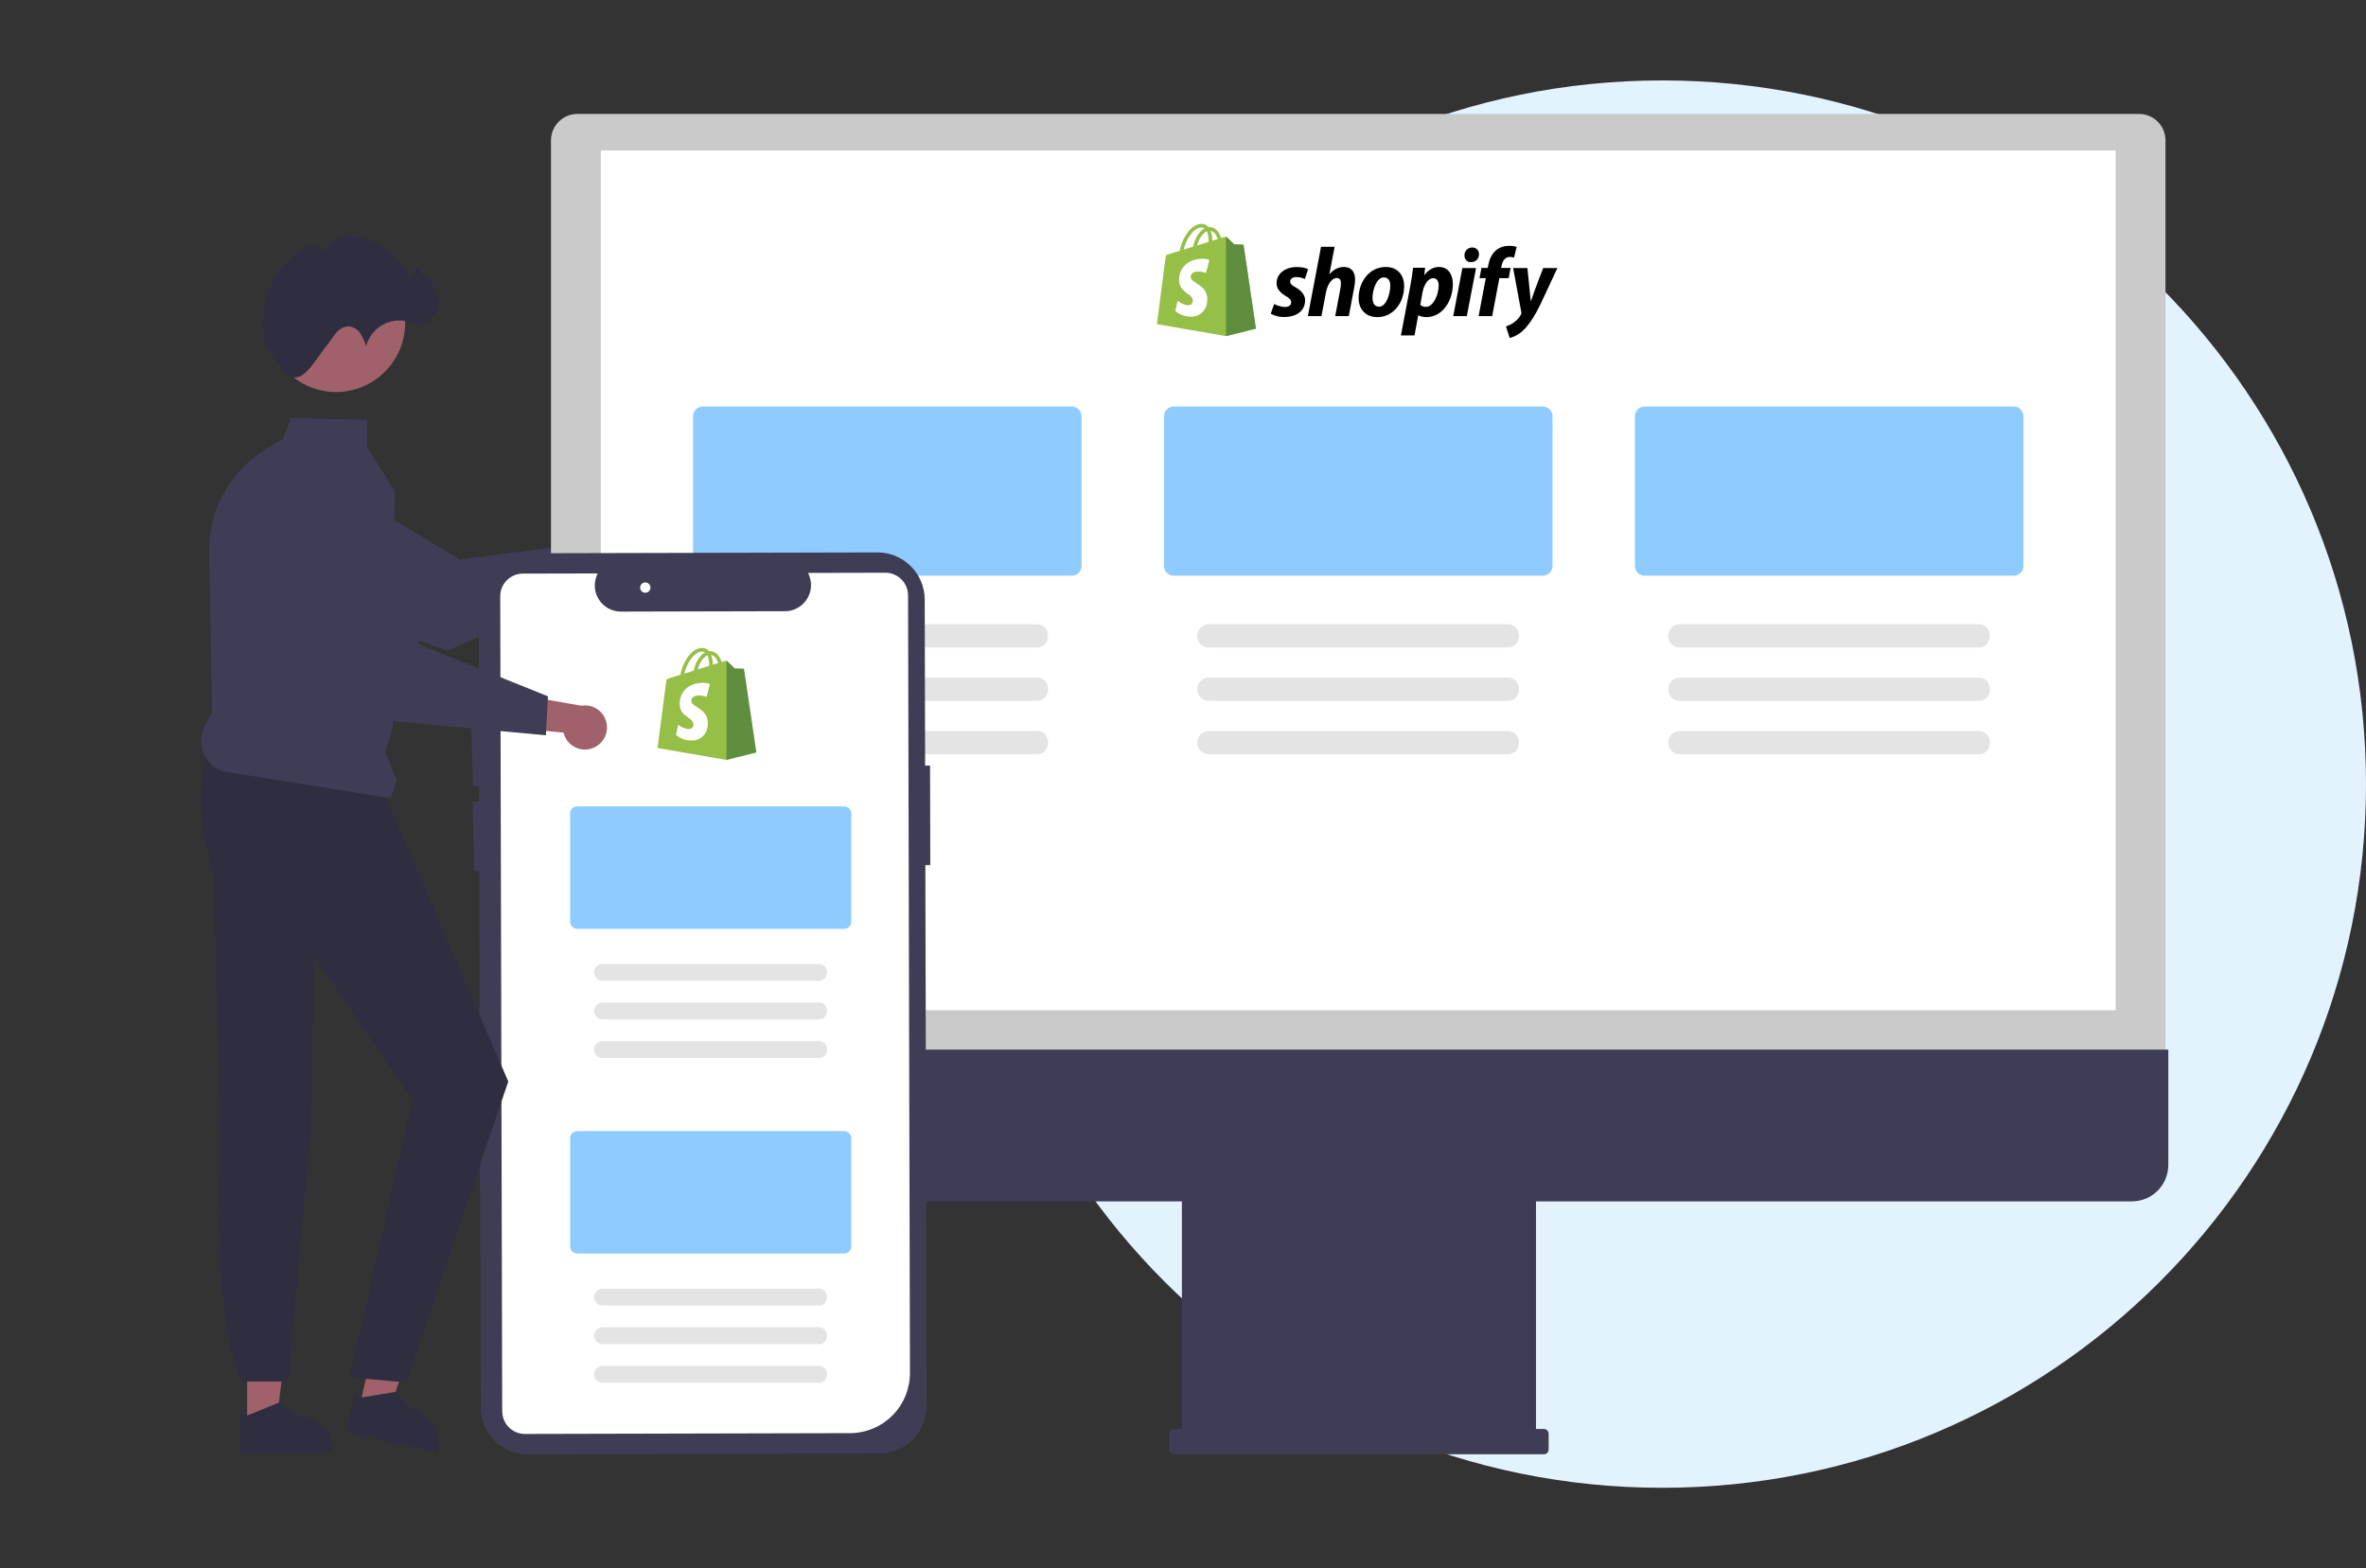<svg width="353" height="234" viewBox="0 0 353 234" fill="none" xmlns="http://www.w3.org/2000/svg">
<rect x="0" y="0" width="353" height="234" fill="#333333" stroke="none"/>
<path d="M353 117C353 174.99 305.99 222 248 222C190.01 222 143 174.99 143 117C143 59.01 190.01 12 248 12C305.99 12 353 59.01 353 117Z" fill="#E3F3FE"/>
<path d="M98.634 84.213C98.345 84.593 97.975 84.906 97.552 85.129C97.128 85.351 96.661 85.478 96.183 85.501C95.706 85.523 95.229 85.441 94.786 85.259C94.344 85.077 93.947 84.801 93.623 84.449L82.96 89.086L83.998 83.134L93.965 79.643C94.592 79.138 95.383 78.88 96.187 78.919C96.991 78.958 97.754 79.29 98.329 79.854C98.905 80.417 99.254 81.172 99.31 81.975C99.366 82.779 99.126 83.575 98.634 84.213Z" fill="#A0616A"/>
<path d="M91.519 86.071L66.753 97.103L66.7 97.084L38.472 87.025C36.37 85.927 34.767 84.066 33.992 81.823C33.217 79.581 33.328 77.128 34.303 74.965C34.843 73.77 35.63 72.703 36.613 71.834C37.596 70.966 38.751 70.315 40.003 69.925C41.255 69.535 42.576 69.414 43.878 69.571C45.18 69.728 46.434 70.159 47.557 70.836L68.563 83.49L88.933 80.85L91.519 86.071Z" fill="#3F3D56"/>
<path d="M82.206 160.396H323.086V20.941C323.085 19.896 322.669 18.894 321.93 18.156C321.192 17.417 320.19 17.001 319.145 17H86.147C85.102 17.001 84.1 17.417 83.361 18.156C82.622 18.894 82.207 19.896 82.206 20.941V160.396Z" fill="#CACACA"/>
<path d="M315.644 22.451H89.648V150.753H315.644V22.451Z" fill="white"/>
<path d="M81.996 156.623V173.831C81.996 174.545 82.136 175.251 82.409 175.91C82.682 176.57 83.082 177.168 83.587 177.673C84.091 178.177 84.69 178.578 85.349 178.851C86.008 179.124 86.715 179.264 87.428 179.264H176.335V213.226H175.154C175.061 213.226 174.97 213.245 174.884 213.28C174.798 213.316 174.721 213.367 174.655 213.433C174.59 213.499 174.538 213.576 174.502 213.662C174.467 213.748 174.448 213.839 174.448 213.932V216.294C174.448 216.387 174.467 216.479 174.502 216.564C174.538 216.65 174.59 216.728 174.655 216.793C174.721 216.859 174.798 216.911 174.884 216.946C174.97 216.982 175.061 217 175.154 217H230.347C230.439 217 230.531 216.982 230.617 216.946C230.702 216.911 230.78 216.859 230.846 216.793C230.911 216.728 230.963 216.65 230.999 216.564C231.034 216.479 231.052 216.387 231.052 216.294V213.932C231.052 213.839 231.034 213.748 230.999 213.662C230.963 213.576 230.911 213.499 230.846 213.433C230.78 213.367 230.702 213.316 230.617 213.28C230.531 213.245 230.439 213.226 230.347 213.226H229.165V179.264H318.073C318.786 179.264 319.492 179.124 320.152 178.851C320.811 178.578 321.41 178.177 321.914 177.673C322.418 177.168 322.819 176.57 323.092 175.91C323.365 175.251 323.505 174.545 323.505 173.831V156.623L81.996 156.623Z" fill="#3F3D56"/>
<path d="M159.922 85.9H104.848C104.464 85.9 104.096 85.747 103.825 85.476C103.553 85.204 103.401 84.837 103.4 84.453V62.106C103.401 61.722 103.553 61.355 103.825 61.083C104.096 60.812 104.464 60.659 104.848 60.659H159.922C160.305 60.659 160.673 60.812 160.945 61.083C161.216 61.355 161.369 61.722 161.369 62.106V84.453C161.369 84.837 161.216 85.204 160.945 85.476C160.673 85.747 160.305 85.9 159.922 85.9Z" fill="#8ECCFF"/>
<path d="M154.678 96.62H110.092C109.631 96.62 109.19 96.437 108.864 96.111C108.538 95.785 108.355 95.344 108.355 94.883C108.355 94.422 108.538 93.98 108.864 93.654C109.19 93.329 109.631 93.146 110.092 93.146H154.678C156.918 93.114 156.94 96.651 154.678 96.62Z" fill="#E4E4E4"/>
<path d="M154.678 104.582H110.092C109.631 104.582 109.19 104.399 108.864 104.073C108.538 103.747 108.355 103.305 108.355 102.845C108.355 102.384 108.538 101.942 108.864 101.616C109.19 101.291 109.631 101.108 110.092 101.108H154.678C156.918 101.076 156.94 104.613 154.678 104.582Z" fill="#E4E4E4"/>
<path d="M154.678 112.543H110.092C109.631 112.543 109.19 112.36 108.864 112.034C108.538 111.709 108.355 111.267 108.355 110.806C108.355 110.345 108.538 109.904 108.864 109.578C109.19 109.252 109.631 109.069 110.092 109.069H154.678C156.918 109.038 156.94 112.575 154.678 112.543Z" fill="#E4E4E4"/>
<path d="M230.182 85.9H175.109C174.725 85.9 174.357 85.747 174.086 85.476C173.814 85.204 173.662 84.837 173.661 84.453V62.106C173.662 61.722 173.814 61.355 174.086 61.083C174.357 60.812 174.725 60.659 175.109 60.659H230.182C230.566 60.659 230.934 60.812 231.205 61.083C231.477 61.355 231.629 61.722 231.63 62.106V84.453C231.629 84.837 231.477 85.204 231.205 85.476C230.934 85.747 230.566 85.9 230.182 85.9Z" fill="#8ECCFF"/>
<path d="M224.938 96.62H180.353C179.892 96.62 179.45 96.437 179.125 96.111C178.799 95.785 178.616 95.344 178.616 94.883C178.616 94.422 178.799 93.98 179.125 93.654C179.45 93.329 179.892 93.146 180.353 93.146H224.938C227.179 93.114 227.201 96.651 224.938 96.62Z" fill="#E4E4E4"/>
<path d="M224.938 104.582H180.353C179.892 104.582 179.45 104.399 179.125 104.073C178.799 103.747 178.616 103.305 178.616 102.845C178.616 102.384 178.799 101.942 179.125 101.616C179.45 101.291 179.892 101.108 180.353 101.108H224.938C227.179 101.076 227.201 104.613 224.938 104.582Z" fill="#E4E4E4"/>
<path d="M224.938 112.543H180.353C179.892 112.543 179.45 112.36 179.125 112.034C178.799 111.709 178.616 111.267 178.616 110.806C178.616 110.345 178.799 109.904 179.125 109.578C179.45 109.252 179.892 109.069 180.353 109.069H224.938C227.179 109.038 227.201 112.575 224.938 112.543Z" fill="#E4E4E4"/>
<path d="M300.444 85.9H245.37C244.986 85.9 244.618 85.747 244.347 85.476C244.075 85.204 243.923 84.837 243.922 84.453V62.106C243.923 61.722 244.075 61.355 244.347 61.083C244.618 60.812 244.986 60.659 245.37 60.659H300.444C300.827 60.659 301.195 60.812 301.467 61.083C301.738 61.355 301.891 61.722 301.891 62.106V84.453C301.891 84.837 301.738 85.204 301.467 85.476C301.195 85.747 300.827 85.9 300.444 85.9Z" fill="#8ECCFF"/>
<path d="M295.2 96.62H250.614C250.153 96.62 249.711 96.437 249.386 96.111C249.06 95.785 248.877 95.344 248.877 94.883C248.877 94.422 249.06 93.98 249.386 93.654C249.711 93.329 250.153 93.146 250.614 93.146H295.2C297.44 93.114 297.462 96.651 295.2 96.62Z" fill="#E4E4E4"/>
<path d="M295.2 104.582H250.614C250.154 104.581 249.713 104.398 249.388 104.072C249.062 103.746 248.88 103.305 248.88 102.845C248.88 102.385 249.062 101.943 249.388 101.617C249.713 101.292 250.154 101.108 250.614 101.108H295.2C297.44 101.076 297.462 104.613 295.2 104.582Z" fill="#E4E4E4"/>
<path d="M295.2 112.543H250.614C250.153 112.543 249.711 112.36 249.386 112.034C249.06 111.709 248.877 111.267 248.877 110.806C248.877 110.345 249.06 109.904 249.386 109.578C249.711 109.252 250.153 109.069 250.614 109.069H295.2C297.44 109.038 297.462 112.575 295.2 112.543Z" fill="#E4E4E4"/>
<path d="M138.257 209.808L138.061 129.089L138.797 129.087L138.762 114.241L138.026 114.243L137.966 89.459C137.964 88.534 137.779 87.618 137.423 86.763C137.066 85.909 136.545 85.133 135.889 84.48C135.233 83.827 134.455 83.31 133.599 82.958C132.743 82.606 131.826 82.425 130.9 82.428L78.447 82.554C77.522 82.557 76.606 82.741 75.751 83.097C74.897 83.454 74.121 83.975 73.468 84.631C72.815 85.287 72.298 86.065 71.946 86.921C71.594 87.777 71.413 88.694 71.416 89.62L71.457 106.9L70.285 106.929L70.544 117.309L71.483 117.286L71.488 119.576L70.49 119.601L70.749 129.981L71.513 129.962L71.707 209.968C71.707 210.894 71.89 211.811 72.246 212.666C72.602 213.521 73.123 214.298 73.779 214.951C74.436 215.605 75.215 216.122 76.071 216.473C76.928 216.825 77.846 217.004 78.772 217L131.225 216.873C133.093 216.867 134.883 216.119 136.201 214.794C137.52 213.47 138.259 211.676 138.257 209.808Z" fill="#3F3D56"/>
<path d="M77.168 213.77C76.514 213.535 75.948 213.104 75.547 212.536C75.147 211.968 74.93 211.29 74.928 210.595L74.634 88.977C74.632 88.081 74.986 87.221 75.618 86.586C76.25 85.951 77.108 85.594 78.004 85.591L89.164 85.564L89.026 85.905C88.786 86.497 88.695 87.138 88.762 87.773C88.829 88.408 89.051 89.017 89.408 89.546C89.765 90.075 90.247 90.508 90.812 90.807C91.376 91.106 92.005 91.261 92.643 91.26L117.411 91.2C118.028 91.146 118.623 90.948 119.149 90.622C119.674 90.295 120.116 89.85 120.438 89.321C120.754 88.801 120.944 88.214 120.991 87.607C121.037 87 120.94 86.391 120.706 85.829L120.567 85.489L132.095 85.46C132.99 85.46 133.849 85.814 134.484 86.445C135.119 87.077 135.477 87.935 135.48 88.83L135.761 204.864C135.764 207.24 134.824 209.521 133.148 211.205C131.472 212.889 129.196 213.839 126.82 213.848L78.314 213.965C77.923 213.966 77.536 213.9 77.168 213.77Z" fill="white"/>
<path d="M96.276 88.447C96.7 88.447 97.044 88.103 97.044 87.679C97.044 87.255 96.7 86.911 96.276 86.911C95.852 86.911 95.508 87.255 95.508 87.679C95.508 88.103 95.852 88.447 96.276 88.447Z" fill="white"/>
<path d="M125.959 138.59H86.108C85.83 138.589 85.564 138.479 85.368 138.283C85.171 138.086 85.061 137.82 85.061 137.542V121.373C85.061 121.095 85.171 120.829 85.368 120.632C85.564 120.436 85.83 120.326 86.108 120.325H125.959C126.236 120.326 126.502 120.436 126.699 120.632C126.895 120.829 127.006 121.095 127.006 121.373V137.542C127.006 137.82 126.895 138.086 126.699 138.283C126.502 138.479 126.236 138.589 125.959 138.59Z" fill="#8ECCFF"/>
<path d="M122.164 146.347H89.903C89.737 146.347 89.573 146.315 89.421 146.252C89.268 146.189 89.129 146.096 89.012 145.979C88.895 145.863 88.802 145.724 88.739 145.571C88.676 145.419 88.643 145.255 88.643 145.09C88.643 144.924 88.676 144.761 88.739 144.608C88.802 144.455 88.895 144.317 89.012 144.2C89.129 144.083 89.268 143.991 89.421 143.928C89.573 143.865 89.737 143.832 89.903 143.833H122.164C123.785 143.81 123.801 146.369 122.164 146.347Z" fill="#E4E4E4"/>
<path d="M122.164 152.108H89.902C89.569 152.108 89.249 151.975 89.014 151.74C88.778 151.504 88.645 151.184 88.645 150.851C88.645 150.517 88.778 150.198 89.014 149.962C89.249 149.726 89.569 149.594 89.902 149.594H122.164C123.785 149.571 123.801 152.131 122.164 152.108Z" fill="#E4E4E4"/>
<path d="M122.164 157.869H89.903C89.737 157.869 89.573 157.837 89.421 157.774C89.268 157.711 89.129 157.618 89.012 157.501C88.895 157.385 88.802 157.246 88.739 157.093C88.676 156.941 88.643 156.777 88.643 156.612C88.643 156.446 88.676 156.283 88.739 156.13C88.802 155.977 88.895 155.839 89.012 155.722C89.129 155.605 89.268 155.513 89.421 155.45C89.573 155.387 89.737 155.354 89.903 155.355H122.164C123.785 155.332 123.801 157.891 122.164 157.869Z" fill="#E4E4E4"/>
<path d="M125.959 187.045H86.108C85.83 187.044 85.564 186.934 85.368 186.738C85.171 186.541 85.061 186.275 85.061 185.997V169.828C85.061 169.55 85.171 169.284 85.368 169.087C85.564 168.891 85.83 168.781 86.108 168.78H125.959C126.236 168.781 126.502 168.891 126.699 169.087C126.895 169.284 127.006 169.55 127.006 169.828V185.997C127.006 186.275 126.895 186.541 126.699 186.738C126.502 186.934 126.236 187.044 125.959 187.045Z" fill="#8ECCFF"/>
<path d="M122.164 194.802H89.903C89.737 194.802 89.573 194.77 89.421 194.707C89.268 194.644 89.129 194.551 89.012 194.434C88.895 194.318 88.802 194.179 88.739 194.026C88.676 193.874 88.643 193.71 88.643 193.545C88.643 193.379 88.676 193.216 88.739 193.063C88.802 192.91 88.895 192.772 89.012 192.655C89.129 192.538 89.268 192.446 89.421 192.383C89.573 192.32 89.737 192.287 89.903 192.288H122.164C123.785 192.265 123.801 194.824 122.164 194.802Z" fill="#E4E4E4"/>
<path d="M122.164 200.562H89.902C89.569 200.562 89.249 200.43 89.014 200.194C88.778 199.959 88.645 199.639 88.645 199.305C88.645 198.972 88.778 198.652 89.014 198.417C89.249 198.181 89.569 198.048 89.902 198.048H122.164C123.785 198.026 123.801 200.585 122.164 200.562Z" fill="#E4E4E4"/>
<path d="M122.164 206.324H89.903C89.737 206.324 89.573 206.292 89.421 206.229C89.268 206.166 89.129 206.073 89.012 205.956C88.895 205.84 88.802 205.701 88.739 205.548C88.676 205.396 88.643 205.232 88.643 205.067C88.643 204.901 88.676 204.738 88.739 204.585C88.802 204.432 88.895 204.294 89.012 204.177C89.129 204.06 89.268 203.968 89.421 203.905C89.573 203.842 89.737 203.809 89.903 203.81H122.164C123.785 203.787 123.801 206.346 122.164 206.324Z" fill="#E4E4E4"/>
<path d="M36.876 212.582L41.206 212.582L43.266 195.88H36.875L36.876 212.582Z" fill="#A0616A"/>
<path d="M35.772 211.169L36.99 211.169L41.749 209.233L44.299 211.168C45.74 211.168 47.123 211.741 48.142 212.76C49.161 213.779 49.734 215.161 49.734 216.603V216.779L35.772 216.78L35.772 211.169Z" fill="#2F2E41"/>
<path d="M53.656 209.854L57.88 210.808L63.568 194.97L57.334 193.562L53.656 209.854Z" fill="#A0616A"/>
<path d="M52.89 208.231L54.079 208.5L59.147 207.66L61.208 210.109C62.614 210.427 63.837 211.29 64.606 212.508C65.376 213.727 65.63 215.201 65.312 216.607L65.273 216.78L51.654 213.704L52.89 208.231Z" fill="#2F2E41"/>
<path d="M31.392 110.476C29.362 116.599 29.576 123.245 31.88 130.378L32.864 170.54C32.864 170.54 31.397 196.878 36.132 206.146H42.997L46.397 168.135L46.824 142.622L61.543 164.147L52.168 205.525L60.618 206.28L75.832 161.375L57.061 117.81L31.392 110.476Z" fill="#2F2E41"/>
<path d="M58.286 119.096L33.32 115.103C32.665 114.893 32.063 114.544 31.556 114.08C31.049 113.616 30.648 113.047 30.381 112.414C30.115 111.78 29.988 111.096 30.011 110.409C30.033 109.722 30.204 109.048 30.512 108.433L31.644 106.168L31.204 82.376C31.151 79.281 31.914 76.226 33.416 73.52C34.918 70.814 37.107 68.551 39.761 66.959L42.196 65.503L43.426 62.378L54.772 62.655L54.805 66.753L58.868 73.232L58.868 73.259L58.613 108.523L57.493 112.162L59.186 116.395L58.286 119.096Z" fill="#3F3D56"/>
<path d="M50.138 58.493C55.831 58.493 60.446 53.878 60.446 48.185C60.446 42.492 55.831 37.877 50.138 37.877C44.445 37.877 39.829 42.492 39.829 48.185C39.829 53.878 44.445 58.493 50.138 58.493Z" fill="#A0616A"/>
<path d="M39.404 50.432C39.096 49.137 39.237 47.314 39.411 46.01C39.633 44.29 40.215 42.636 41.117 41.156C42.02 39.675 43.224 38.401 44.65 37.415C45.197 36.999 45.847 36.741 46.53 36.668C46.871 36.639 47.213 36.719 47.506 36.896C47.799 37.074 48.029 37.339 48.162 37.655C48.334 37.226 48.592 36.836 48.92 36.511C49.248 36.185 49.64 35.931 50.07 35.762C50.935 35.431 51.865 35.306 52.787 35.396C54.573 35.544 56.287 36.172 57.745 37.214C59.203 38.257 60.352 39.674 61.07 41.317C61.345 41.971 62.114 39.555 62.463 40.173C62.784 40.816 63.343 41.307 64.021 41.542C64.705 41.733 64.982 44.549 65.251 43.893C65.46 44.378 65.543 44.908 65.491 45.434C65.44 45.96 65.256 46.464 64.957 46.9C64.659 47.336 64.254 47.688 63.783 47.926C63.311 48.163 62.786 48.278 62.258 48.258C61.568 48.169 60.884 48.038 60.21 47.866C58.972 47.71 57.719 48.012 56.689 48.717C55.659 49.421 54.922 50.478 54.618 51.688C54.43 50.984 54.129 50.316 53.728 49.708C53.524 49.405 53.251 49.156 52.932 48.98C52.612 48.805 52.255 48.708 51.891 48.698C51.542 48.738 51.206 48.849 50.902 49.024C50.598 49.199 50.333 49.434 50.123 49.715C49.669 50.247 49.328 50.869 48.871 51.399C47.529 52.954 45.715 56.581 43.803 56.316C42.295 56.108 39.823 52.201 39.404 50.432Z" fill="#2F2E41"/>
<path d="M88.567 111.572C88.128 111.763 87.653 111.855 87.174 111.842C86.696 111.829 86.227 111.712 85.799 111.498C85.371 111.284 84.996 110.978 84.698 110.604C84.401 110.229 84.19 109.793 84.079 109.328L72.511 108.159L76.327 103.475L86.728 105.303C87.522 105.169 88.338 105.331 89.021 105.758C89.703 106.185 90.206 106.848 90.432 107.621C90.659 108.394 90.594 109.223 90.25 109.951C89.906 110.679 89.307 111.256 88.567 111.572Z" fill="#A0616A"/>
<path d="M81.451 109.714L54.453 107.226L54.416 107.184L34.713 84.607C33.416 82.62 32.928 80.213 33.348 77.878C33.768 75.543 35.065 73.457 36.973 72.048C38.029 71.269 39.237 70.724 40.519 70.446C41.801 70.169 43.127 70.166 44.41 70.438C45.693 70.71 46.904 71.251 47.963 72.025C49.022 72.799 49.905 73.788 50.554 74.927L62.69 96.237L81.749 103.895L81.451 109.714Z" fill="#3F3D56"/>
<g clip-path="url(#clip0_6354_54730)">
<path d="M185.548 36.632C185.536 36.547 185.463 36.5 185.401 36.495C185.34 36.49 184.149 36.472 184.149 36.472C184.149 36.472 183.152 35.504 183.053 35.405C182.955 35.307 182.762 35.337 182.688 35.359C182.687 35.359 182.501 35.417 182.187 35.514C182.135 35.344 182.057 35.135 181.947 34.925C181.592 34.248 181.073 33.89 180.445 33.889C180.444 33.889 180.443 33.889 180.442 33.889C180.399 33.889 180.356 33.893 180.312 33.897C180.293 33.874 180.275 33.852 180.255 33.831C179.982 33.538 179.631 33.396 179.211 33.408C178.4 33.432 177.592 34.017 176.937 35.058C176.476 35.79 176.125 36.71 176.026 37.422C175.095 37.71 174.444 37.912 174.429 37.916C173.959 38.064 173.944 38.078 173.883 38.522C173.837 38.856 172.607 48.367 172.607 48.367L182.915 50.15L187.382 49.039C187.382 49.039 185.56 36.716 185.548 36.632ZM181.671 35.674C181.434 35.747 181.164 35.831 180.871 35.921C180.865 35.511 180.816 34.939 180.625 34.446C181.24 34.562 181.543 35.258 181.671 35.674ZM180.332 36.089C179.792 36.256 179.202 36.438 178.611 36.621C178.777 35.984 179.093 35.35 179.48 34.935C179.624 34.78 179.826 34.608 180.064 34.509C180.289 34.977 180.337 35.64 180.332 36.089ZM179.227 33.948C179.417 33.944 179.577 33.986 179.715 34.076C179.495 34.19 179.283 34.353 179.085 34.566C178.57 35.119 178.175 35.977 178.017 36.805C177.526 36.957 177.046 37.106 176.604 37.242C176.883 35.94 177.975 33.984 179.227 33.948Z" fill="#95BF47"/>
<path d="M185.402 36.496C185.341 36.49 184.149 36.472 184.149 36.472C184.149 36.472 183.152 35.504 183.054 35.406C183.017 35.369 182.967 35.35 182.915 35.342L182.916 50.15L187.383 49.039C187.383 49.039 185.56 36.717 185.548 36.632C185.537 36.548 185.463 36.501 185.402 36.496Z" fill="#5E8E3E"/>
<path d="M180.439 38.792L179.92 40.734C179.92 40.734 179.342 40.47 178.656 40.513C177.649 40.577 177.639 41.212 177.649 41.371C177.704 42.239 179.988 42.428 180.116 44.462C180.217 46.062 179.267 47.156 177.899 47.242C176.257 47.346 175.354 46.378 175.354 46.378L175.701 44.898C175.701 44.898 176.611 45.584 177.34 45.538C177.815 45.508 177.985 45.121 177.968 44.848C177.897 43.715 176.037 43.782 175.919 41.921C175.82 40.355 176.849 38.769 179.118 38.626C179.992 38.57 180.439 38.792 180.439 38.792Z" fill="white"/>
<path d="M193.265 42.857C192.752 42.578 192.488 42.343 192.488 42.02C192.488 41.609 192.854 41.345 193.427 41.345C194.094 41.345 194.689 41.624 194.689 41.624L195.158 40.186C195.158 40.186 194.727 39.848 193.456 39.848C191.688 39.848 190.462 40.861 190.462 42.284C190.462 43.092 191.035 43.708 191.798 44.148C192.414 44.5 192.635 44.749 192.635 45.116C192.635 45.498 192.326 45.806 191.754 45.806C190.901 45.806 190.096 45.365 190.096 45.365L189.597 46.804C189.597 46.804 190.341 47.303 191.593 47.303C193.413 47.303 194.719 46.408 194.719 44.793C194.718 43.928 194.058 43.312 193.265 42.857Z" fill="black"/>
<path d="M200.515 39.834C199.62 39.834 198.915 40.26 198.372 40.905L198.343 40.89L199.121 36.826H197.095L195.129 47.171H197.154L197.829 43.635C198.093 42.299 198.783 41.478 199.429 41.478C199.884 41.478 200.06 41.786 200.06 42.227C200.06 42.505 200.031 42.843 199.972 43.122L199.209 47.172H201.234L202.027 42.989C202.115 42.549 202.174 42.021 202.174 41.669C202.173 40.524 201.571 39.834 200.515 39.834Z" fill="black"/>
<path d="M206.751 39.834C204.315 39.834 202.701 42.035 202.701 44.486C202.701 46.056 203.67 47.318 205.49 47.318C207.881 47.318 209.496 45.175 209.496 42.666C209.496 41.213 208.644 39.834 206.751 39.834ZM205.754 45.763C205.064 45.763 204.77 45.176 204.77 44.442C204.77 43.283 205.372 41.39 206.473 41.39C207.192 41.39 207.426 42.006 207.426 42.608C207.426 43.855 206.825 45.763 205.754 45.763Z" fill="black"/>
<path d="M214.676 39.834C213.309 39.834 212.533 41.037 212.533 41.037H212.504L212.621 39.952H210.831C210.743 40.685 210.581 41.8 210.42 42.637L209.011 50.047H211.037L211.594 47.054H211.638C211.638 47.054 212.054 47.318 212.827 47.318C215.204 47.318 216.76 44.882 216.76 42.416C216.76 41.052 216.158 39.834 214.676 39.834ZM212.739 45.792C212.213 45.792 211.902 45.498 211.902 45.498L212.239 43.605C212.474 42.343 213.135 41.507 213.839 41.507C214.455 41.507 214.646 42.079 214.646 42.622C214.646 43.928 213.868 45.792 212.739 45.792Z" fill="black"/>
<path d="M219.65 36.929C219.005 36.929 218.491 37.442 218.491 38.103C218.491 38.704 218.873 39.115 219.445 39.115H219.474C220.105 39.115 220.648 38.69 220.663 37.941C220.663 37.354 220.267 36.929 219.65 36.929Z" fill="black"/>
<path d="M216.818 47.171H218.843L220.223 39.996H218.183L216.818 47.171Z" fill="black"/>
<path d="M225.374 39.981H223.965L224.038 39.643C224.155 38.954 224.566 38.337 225.241 38.337C225.602 38.337 225.887 38.44 225.887 38.44L226.283 36.855C226.283 36.855 225.931 36.679 225.182 36.679C224.463 36.679 223.745 36.885 223.201 37.354C222.511 37.941 222.189 38.792 222.027 39.643L221.969 39.981H221.03L220.736 41.507H221.675L220.604 47.172H222.629L223.701 41.507H225.095L225.374 39.981Z" fill="black"/>
<path d="M230.245 39.996C230.245 39.996 228.979 43.185 228.411 44.926H228.381C228.343 44.365 227.882 39.996 227.882 39.996H225.755L226.973 46.584C227.003 46.73 226.988 46.819 226.929 46.922C226.694 47.376 226.298 47.817 225.828 48.14C225.447 48.419 225.021 48.594 224.684 48.712L225.241 50.429C225.652 50.341 226.503 50.003 227.222 49.328C228.147 48.463 228.998 47.127 229.878 45.307L232.358 39.995H230.245V39.996Z" fill="black"/>
</g>
<g clip-path="url(#clip1_6354_54730)">
<path fill-rule="evenodd" clip-rule="evenodd" d="M108.57 113.263L108.532 98.678C108.434 98.579 108.242 98.609 108.167 98.631L107.668 98.786C107.606 98.583 107.526 98.386 107.429 98.198C107.074 97.522 106.556 97.165 105.929 97.164H105.927C105.885 97.164 105.844 97.168 105.802 97.171L105.797 97.172C105.779 97.149 105.76 97.128 105.741 97.106C105.468 96.815 105.118 96.672 104.698 96.684C103.889 96.708 103.083 97.292 102.429 98.331C101.969 99.061 101.62 99.979 101.52 100.69L99.927 101.183C99.458 101.331 99.443 101.345 99.382 101.787C99.335 102.122 98.108 111.614 98.108 111.614L108.394 113.393L108.57 113.263ZM105.2 97.351C105.063 97.261 104.903 97.219 104.713 97.223C103.464 97.259 102.375 99.211 102.097 100.511L103.293 100.141L103.507 100.074C103.664 99.249 104.057 98.392 104.572 97.84C104.752 97.643 104.964 97.477 105.2 97.351H105.2ZM104.099 99.891L105.816 99.359C105.821 98.912 105.773 98.25 105.549 97.783C105.31 97.882 105.11 98.054 104.966 98.208C104.58 98.623 104.265 99.255 104.099 99.891H104.099ZM106.354 99.193L107.153 98.945C107.025 98.531 106.722 97.836 106.108 97.72C106.299 98.212 106.348 98.783 106.354 99.193Z" fill="#95BF47"/>
<path d="M110.875 99.763C110.814 99.758 109.625 99.739 109.625 99.739C109.625 99.739 108.63 98.773 108.532 98.675C108.494 98.639 108.446 98.617 108.394 98.611V113.391L112.851 112.282C112.851 112.282 111.032 99.983 111.021 99.899C111.015 99.863 110.998 99.83 110.971 99.805C110.945 99.781 110.911 99.766 110.875 99.763Z" fill="#5E8E3E"/>
<path d="M105.924 102.057L105.406 103.995C105.406 103.995 104.828 103.732 104.143 103.775C103.139 103.838 103.129 104.472 103.139 104.631C103.194 105.497 105.472 105.686 105.6 107.716C105.701 109.312 104.754 110.405 103.389 110.491C101.751 110.594 100.848 109.628 100.848 109.628L101.196 108.15C101.196 108.15 102.103 108.835 102.83 108.789C103.305 108.759 103.474 108.373 103.457 108.1C103.386 106.97 101.53 107.036 101.413 105.18C101.314 103.616 102.34 102.033 104.604 101.89C105.477 101.835 105.924 102.058 105.924 102.058" fill="white"/>
</g>
<defs>
<clipPath id="clip0_6354_54730">
<rect width="59.993" height="17.021" fill="white" transform="translate(172.607 33.408)"/>
</clipPath>
<clipPath id="clip1_6354_54730">
<rect width="15.092" height="17.021" fill="white" transform="translate(97.95 96.541)"/>
</clipPath>
</defs>
</svg>
